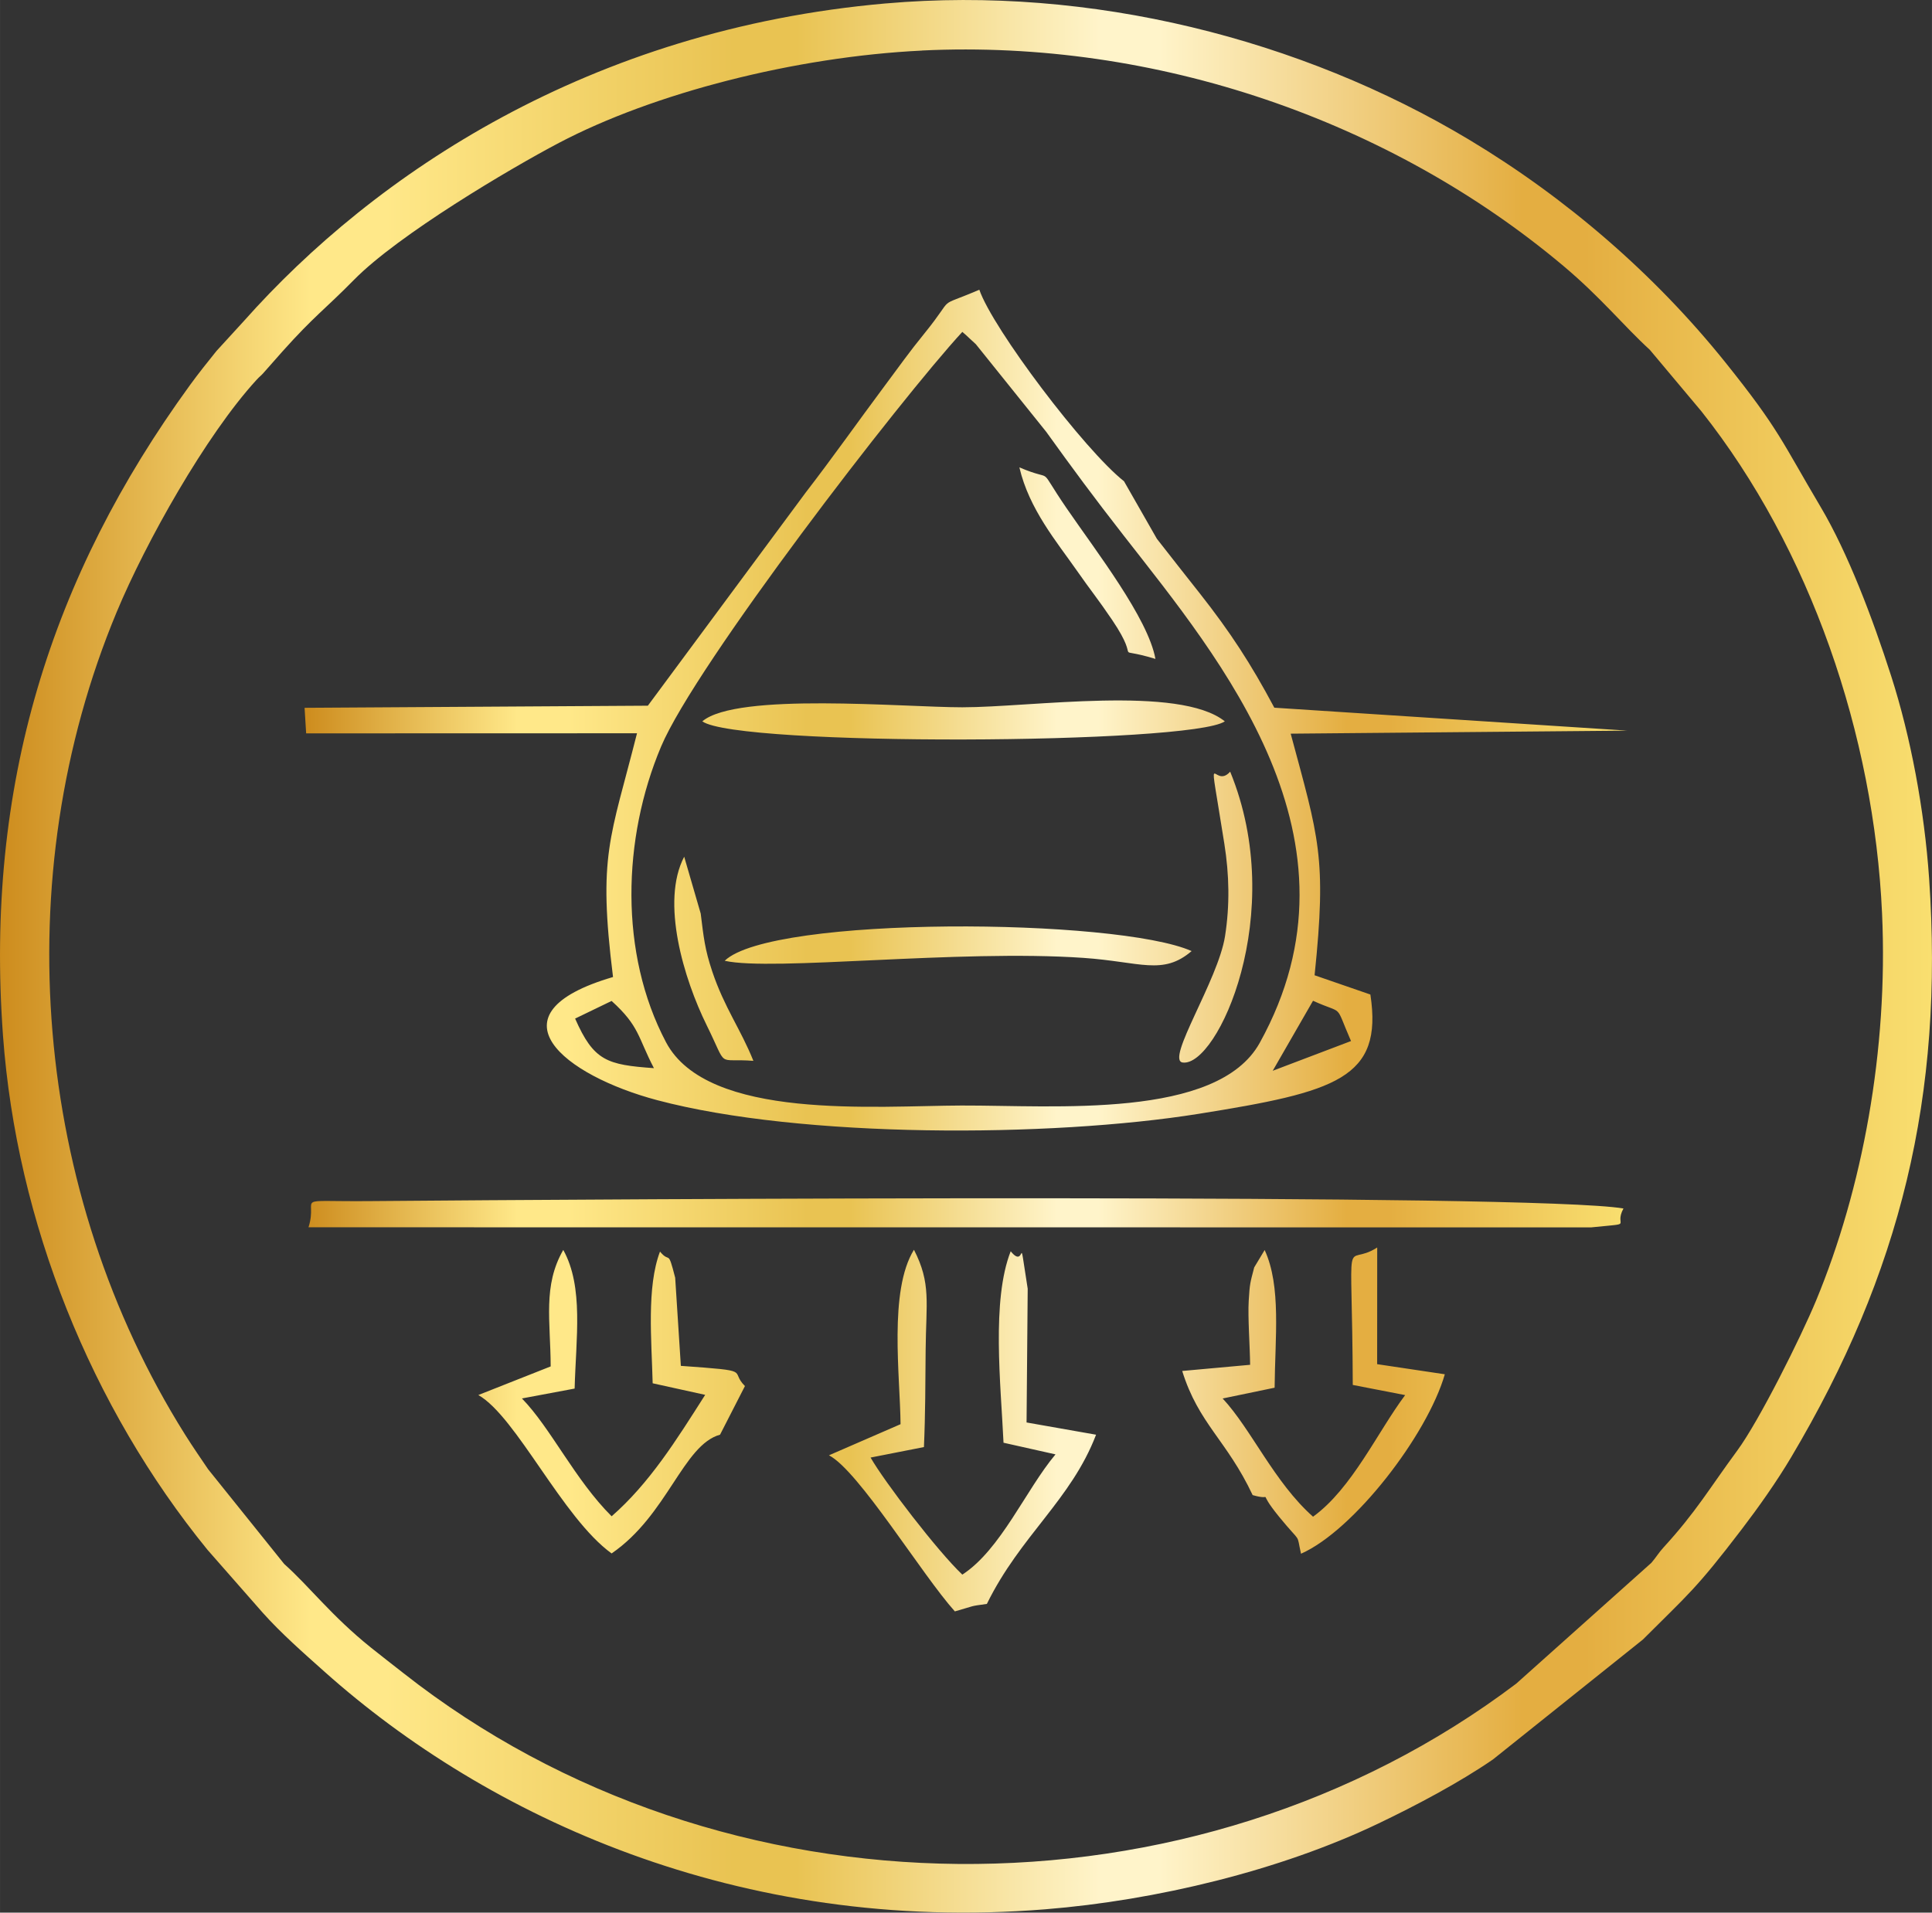 <svg xmlns:xlink="http://www.w3.org/1999/xlink" viewBox="0 0 1033.17 1023.07" style="shape-rendering:geometricPrecision; text-rendering:geometricPrecision; image-rendering:optimizeQuality; fill-rule:evenodd; clip-rule:evenodd" version="1.1" height="29.326mm" width="29.616mm" xml:space="preserve" xmlns="http://www.w3.org/2000/svg">
 <rect x="0" y="0" width="1033.17" height="1023.07" fill="#333333" stroke="none"/>
 <defs>
  <style type="text/css">
   
    .fil0 {fill:url(#id0);fill-rule:nonzero}
    .fil1 {fill:url(#id1);fill-rule:nonzero}
   
  </style>
  <linearGradient y2="511.53" x2="1033.16" y1="511.53" x1="0" gradientUnits="userSpaceOnUse" id="id0">
   <stop style="stop-opacity:1; stop-color:#CD8C1D" offset="0"></stop>
   <stop style="stop-opacity:1; stop-color:#FFE889" offset="0.161"></stop>
   <stop style="stop-opacity:1; stop-color:#FFE889" offset="0.18"></stop>
   <stop style="stop-opacity:1; stop-color:#FFE889" offset="0.2"></stop>
   <stop style="stop-opacity:1; stop-color:#E9C352" offset="0.38"></stop>
   <stop style="stop-opacity:1; stop-color:#E9C352" offset="0.412"></stop>
   <stop style="stop-opacity:1; stop-color:#FFF4CA" offset="0.569"></stop>
   <stop style="stop-opacity:1; stop-color:#FFF4CA" offset="0.6"></stop>
   <stop style="stop-opacity:1; stop-color:#E4AE41" offset="0.788"></stop>
   <stop style="stop-opacity:1; stop-color:#E4AE41" offset="0.82"></stop>
   <stop style="stop-opacity:1; stop-color:#F9DF70" offset="1"></stop>
  </linearGradient>
  <linearGradient y2="379.85" x2="870.29" y1="379.85" x1="162.87" xlink:href="#id0" gradientUnits="userSpaceOnUse" id="id1">
  </linearGradient>
 </defs>
 <g id="Layer_x0020_1">
  <path d="M493.06 27.02c125,-6.05 250.36,37.36 342.96,115.19 20.13,16.92 32.06,31.9 46.28,44.93l27.56 32.87c58.3,73.58 92.28,173.11 96.61,268.57 3.33,73.3 -10.52,147.35 -35.3,207.14 -8.14,19.62 -30.39,64.22 -42.09,80.13 -15.01,20.4 -22.01,32.78 -39.42,51.81 -2.74,3 -3.99,5.33 -6.57,8.31l-72.28 64.63c-172.76,130.46 -424.52,128.57 -595.05,-5.62 -6.37,-5.01 -11.2,-8.69 -17.36,-13.64 -21.32,-17.12 -32.79,-32.6 -46.44,-44.78l-40.66 -50.64c-3.76,-5.57 -8.06,-11.75 -12.34,-18.56 -81,-128.99 -95.8,-297.8 -36.57,-439.98 15.58,-37.4 47.76,-94.67 74.74,-124.14 1.98,-2.16 2.18,-1.98 3.65,-3.64l10.32 -11.68c17.08,-19.06 22.36,-22.15 38.28,-38.32 23.7,-24.07 83.33,-59.39 109.5,-73.16 50.58,-26.62 126.26,-46.1 194.19,-49.39zm-19.33 -25.19c-158.43,13.88 -273.48,91.31 -343.28,169.85l-14.71 16.08c-4.58,5.68 -9.8,12.23 -14.2,18.29 -74.35,102.32 -109.69,214.27 -99.96,347.81 7.31,100.24 47.29,198.95 109.37,275.14l29.54 33.65c9.8,10.97 21.65,21.4 33.21,31.7 86.57,77.23 221.18,140.19 385.32,126.94 59.3,-4.79 125.42,-20.72 177.99,-45.84 19.98,-9.55 43.4,-21.93 61.34,-34.29l80.2 -64.15c24.31,-24.32 28.28,-26.76 52.93,-59.07 8.87,-11.63 18.52,-25.23 26.37,-38.44 58.42,-98.31 81.84,-193.41 73.77,-309.8 -2.53,-36.55 -9.81,-75.49 -20.28,-108.1 -9.95,-30.99 -23.18,-65.92 -37.71,-90.42 -20.92,-35.28 -22.07,-41.29 -50.93,-77.3 -37.85,-47.21 -85.23,-88.07 -137.14,-119.2 -89.67,-53.78 -202.37,-82.44 -311.83,-72.84z" class="fil0"></path>
  <path d="M702.17 535.31c17.17,7.82 11.18,0.64 20.31,21.55l-41.87 15.9 21.56 -37.46zm-375.11 0.1c15,13.57 13.98,19.39 22.64,35.95 -25.1,-1.8 -32.19,-3.84 -42.15,-26.52l19.51 -9.43zm187.56 55.93c-46.12,0.13 -136.27,8.21 -158.48,-33.89 -25.04,-47.46 -23.35,-108.93 -2.62,-158.1 18.43,-43.72 128.1,-186.03 161.1,-221.82 1.27,1.03 2.9,2.56 3.65,3.29 0.75,0.72 2.68,2.41 3.58,3.3l37.61 46.83c14.43,20.06 25.22,34.69 41.52,55.6 51.72,66.31 132.84,162.59 72.69,271.27 -22.69,41 -110.04,33.39 -159.06,33.53zm218.23 -59.36l-29.85 -10.31c6.58,-63.29 2.18,-73.53 -12.78,-129.23l180.07 -1.62 -188.82 -12.27c-12.57,-23.57 -23.47,-40.33 -39.98,-61.3 -7.12,-9.05 -12.64,-15.95 -22.83,-29.05l-17.58 -30.78c-21.2,-16.71 -70.26,-81.71 -77.37,-102.45 -24.5,10.52 -11.76,1.69 -29.45,23.49 -8.6,10.6 -12.48,16.3 -22.07,29.14 -12.81,17.16 -26.94,37.22 -41.31,55.83l-84.43 114.05 -183.58 1.13 0.84 13.67 176.94 -0.05c-14.32,56.65 -20.98,64.94 -12.83,130.38 -67.74,19.84 -26.09,52.68 23.65,65.88 77.01,20.43 209.75,20.05 289.54,7.3 73.57,-11.76 98.67,-18.91 91.83,-63.82zm-567.88 124.5l685.93 0.05c24.2,-2.53 11.71,0.23 17.28,-10.11 -48.36,-8.2 -540.78,-5.04 -670.97,-3.94 -42.58,0.36 -26.76,-3.22 -32.24,14zm278.35 121.98c15.82,8.13 49.85,64.12 67.31,83.48 11.47,-3.24 7.24,-2.64 17.11,-4 18,-36.66 45.02,-55.58 58.4,-90.51l-37.17 -6.55 0.61 -71.54c-5.46,-34.74 -0.46,-9.27 -9.09,-20.04 -10.34,26.34 -5.3,71.12 -3.84,102.42l27.8 6.23c-15.88,18.92 -29.23,50.93 -49.83,64.32 -13.13,-12.41 -41.62,-49.58 -49.06,-62.62l28.53 -5.61c0.77,-17.73 0.76,-34.4 0.91,-51.91 0.22,-25.31 3.01,-35.65 -6.25,-53.63 -13.56,21.97 -7.39,67.45 -7.17,93.3l-38.27 16.64zm226.58 21.28c12.71,3.63 0.98,-4.54 14.16,11.62 12.36,15.14 9.03,7.91 11.68,19.73 28.2,-12.44 67.46,-63.33 76.91,-95.99l-36.19 -5.41 0.03 -62.41c-18.26,11.76 -13.4,-15.36 -13.07,73.52l28.01 5.44c-14.72,19.63 -28.4,49.95 -49.25,65.04 -20.69,-18.29 -33.08,-46.89 -48.34,-63.23l27.79 -5.77c0.22,-26.88 3.61,-54.22 -5.33,-73.64l-5.59 9.3c-2.19,8.46 -2.36,8.49 -2.93,17.78 -0.54,8.69 0.66,24.8 0.75,34.31l-36.32 3.3c8.78,28.27 23.84,37 37.68,66.42zm-414.11 -53.54c20.43,11.69 44.91,65.63 71.27,84.74 29.92,-20.51 38.19,-57.99 58,-63.54l13.31 -26c-8.71,-8.62 5.51,-7.96 -34.28,-10.8l-3.03 -47.15c-4.08,-15.95 -2.62,-7.28 -8.12,-13.98 -7.24,19.19 -4.49,47.39 -3.92,70.45l28.08 6.19c-15.52,24.38 -29.74,47.21 -50.02,64.95 -19.58,-19.46 -32.62,-47.33 -47.98,-63.03l28.19 -5.28c0.69,-26.73 4.94,-54.33 -6.08,-74.16 -11.02,19.19 -6.81,37.94 -6.73,62.31l-38.67 15.29zm119.77 -360.35c18.86,13.53 261.43,12.34 279.44,0 -24.43,-19.53 -103.64,-7.52 -140.37,-7.52 -31.39,0 -120.58,-8.15 -139.07,7.52zm11.98 128.07c25.61,5.75 124.9,-6.18 191.85,-1.55 30.47,2.1 42.43,9.56 57.85,-3.64 -39.84,-17.71 -224.65,-19.08 -249.7,5.19zm270.31 -101.15c-9.35,10.56 -12.46,-20.41 -3.11,38.56 2.63,16.57 2.97,32.83 0.36,49.46 -3.71,23.64 -31.92,66.29 -22.64,67.55 18.46,2.51 56.51,-79.66 25.4,-155.56zm-39.96 -60.31c-3.92,-21.77 -31.69,-57.51 -47.5,-80.59 -16.75,-24.45 -5.1,-13.25 -25.26,-21.87 5.19,22.37 20.04,39.89 30.74,55.22 7.72,11.07 11.16,14.99 18.86,26.38 16.88,24.99 -1.81,13.27 23.16,20.85zm-215.01 214.99c-6.79,-16.98 -15.51,-28.44 -22.01,-47.85 -3.98,-11.92 -4.59,-18.27 -6.16,-30.94l-8.83 -30.4c-12.64,24.11 -0.25,65.26 12.05,90.19 11.66,23.64 4.68,17.43 24.96,19z" class="fil1"></path>
 </g>
</svg>
